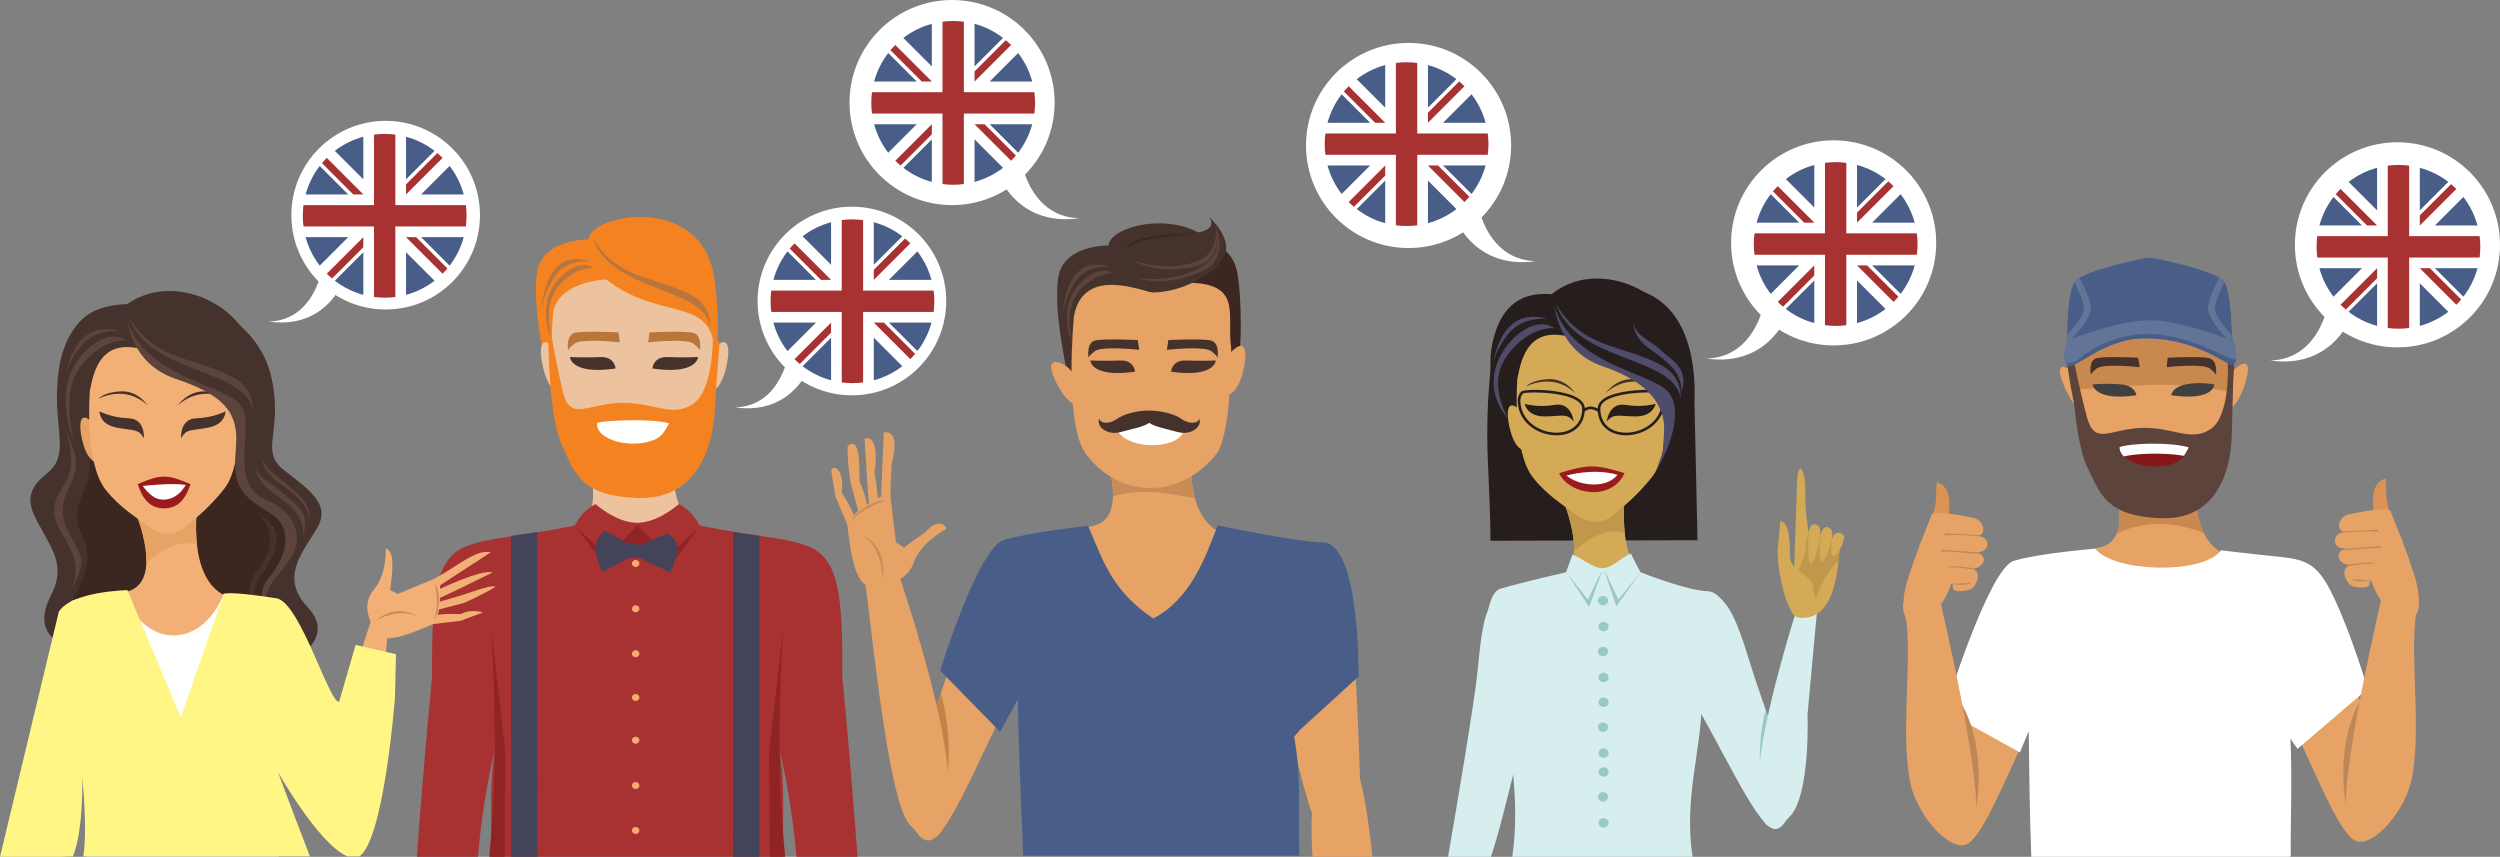 <?xml version="1.0" encoding="utf-8"?>
<!-- Generator: Adobe Illustrator 13.0.0, SVG Export Plug-In . SVG Version: 6.00 Build 14948)  -->
<!DOCTYPE svg PUBLIC "-//W3C//DTD SVG 1.1//EN" "http://www.w3.org/Graphics/SVG/1.1/DTD/svg11.dtd">
<svg version="1.1" id="Layer_1" xmlns="http://www.w3.org/2000/svg" xmlns:xlink="http://www.w3.org/1999/xlink" x="0px" y="0px"
	 width="638.104px" height="218.686px" viewBox="0 0 638.104 218.686" enable-background="new 0 0 638.104 218.686"
	 xml:space="preserve">
<rect x="0" y="0" width="638.104" height="218.686" fill="#808080" stroke="none"/>
<g>
	<path fill-rule="evenodd" clip-rule="evenodd" fill="#261E1C" d="M381.478,86.909c0,0-2.529,12.811-1.687,31.242
		c0.844,18.434,0.603,19.87,0.603,19.87l52.882-0.131l-0.843-38.04C432.433,99.85,399.306,76.712,381.478,86.909"/>
	<path fill-rule="evenodd" clip-rule="evenodd" fill="#FFFFFF" d="M243.008,0c-14.456,0-26.175,11.719-26.175,26.175
		c0,14.455,11.719,26.175,26.175,26.175s26.175-11.72,26.175-26.175C269.183,11.719,257.464,0,243.008,0"/>
	<path fill-rule="evenodd" clip-rule="evenodd" fill="#FFFFFF" d="M260.329,39.563c0,0,1.812,15.811,15.152,16.14
		c-15.152,2.141-20.093-10.046-20.093-10.046L260.329,39.563z"/>
	<path fill-rule="evenodd" clip-rule="evenodd" fill="#E7A266" d="M494.959,205.107c1.781-7.526,11.896-54.948,16.084-57.444
		c4.12-2.456,9.79-0.875,20.669-4.351c0.924,3.457-0.033,8.941,0.89,12.399c2.382,8.914,1.474,3.796-7.214,16.628
		c-8.988,13.276-18.389,42.545-23.963,43.291C497.214,216.194,494.959,205.107,494.959,205.107"/>
	<path fill-rule="evenodd" clip-rule="evenodd" fill="#E7A266" d="M532.493,105.612c0,0-1.354,0.106-3.481-2.974
		c-1.78-2.578-4.683-9.171-2.426-9.014c0.44,0.03,1.077,0.318,1.956,0.942C533.93,98.39,532.493,105.612,532.493,105.612"/>
	<path fill-rule="evenodd" clip-rule="evenodd" fill="#E7A266" d="M568.25,104.784c0,0,1.366,0.105,3.143-2.975
		c1.486-2.577,3.637-9.171,1.398-9.014c-0.438,0.031-1.041,0.318-1.849,0.942C565.99,97.562,568.25,104.784,568.25,104.784"/>
	<path fill-rule="evenodd" clip-rule="evenodd" fill="#E7A266" d="M538.144,119.552c0,0,8.071,18.797-2.883,20.295
		c-0.967,0.133-5.153,2.145-6.118,2.286c-3.787,0.562,0.499,0.224-0.479,1.216c-4.186,4.256-3.651,11.076,2.235,17.296
		c1.755,1.854,0.155,4.069,0.155,4.069l13.587,14.437l32.455-15.887c0,0-0.325-19.074-8.45-21.611
		c-8.126-2.538-10.075-14.834-6.962-29.94C564.798,96.607,538.144,119.552,538.144,119.552"/>
	<path fill-rule="evenodd" clip-rule="evenodd" fill="#C9884E" d="M540.047,125.294c0.903,3.521,1.523,7.922,0.188,10.978
		c5.816-3.043,14.073-3.658,22.3-0.164c-1.646-3.303-2.37-7.792-2.239-13.022L540.047,125.294z"/>
	<path fill-rule="evenodd" clip-rule="evenodd" fill="#E7A266" d="M608.192,204.192c-1.782-7.526-11.897-54.948-16.085-57.444
		c-4.12-2.456-9.79-0.875-20.669-4.351c-0.924,3.458,0.034,8.941-0.89,12.399c-2.382,8.914-1.473,3.796,7.215,16.629
		c8.987,13.276,18.389,42.545,23.963,43.291C605.937,215.279,608.192,204.192,608.192,204.192"/>
	<path fill-rule="evenodd" clip-rule="evenodd" fill="#BC885A" d="M609.441,205.414c-0.124-3.774-0.313-17.276-0.895-30.473
		c-0.857-0.328-1.777-0.606-2.778-0.813c0,0-4.499,4.529-6.442,12.676c-1.942,8.145-1.393,16.358,0.49,24.349
		c0.764,1.533,1.557,2.526,2.396,2.798C606.229,215.253,609.441,205.414,609.441,205.414"/>
	<path fill-rule="evenodd" clip-rule="evenodd" fill="#FFFFFF" d="M517.817,186.622c0.095,7.216,0.227,22.069,0.657,32.063h65.832
		c0.13-0.044,0.26-0.089,0.39-0.136c-0.108-9.772,0.423-18.054-0.079-30.008l1.795,2.597l17.918-15.309
		c0,0-3.985-13.518-8.625-23.312c-4.754-10.034-7.66-9.749-17.692-10.792c-5.735-0.596-11.083-1.27-11.083-1.27
		c-4.594,6.3-27.544,5.645-32.096-0.417c0,0-14.349,1.151-20.816,3.104c-6.467,1.953-17.633,38.271-17.633,38.271l19.177,10.643
		L517.817,186.622z"/>
	<path fill-rule="evenodd" clip-rule="evenodd" fill="#E7A266" d="M617.454,153.103c0.118,2.481-0.915,1.115-1.209,8.541
		c-0.437,11.076,1.479,25.823-0.598,36.83c-1.018,5.399-4.421,10.238-6.764,12.645c-4.243,4.354-8.653,5.551-9.892,0.006
		c-2.532-11.341,9.078-58.652,8.883-58.667L617.454,153.103z"/>
	<path fill-rule="evenodd" clip-rule="evenodd" fill="#5C433C" d="M532.314,107.21c-0.755-0.116-1.756-0.19-2.382-1.568
		c-0.09-0.2-1.347-6.666-1.369-6.801c-2.074-11.938-0.95-11.006,0.351-21.32c0.916-7.266,34.552-19.71,39.674,1.735
		c2.748,11.499,2.058,27.105-3.383,27.955C561.423,112.302,536.204,112.042,532.314,107.21"/>
	<path fill-rule="evenodd" clip-rule="evenodd" fill="#E7A266" d="M529.724,87.182c0,0-1.356,19.415,4.667,26.779
		c3.997,4.888,8.875,7.709,12.01,10.042c3.059,2.275,6.906,2.592,9.837,0.075c2.917-2.502,6.485-5.404,10.242-10.377
		c3.147-4.165,2.632-12.455,2.427-18.769c-1.453-8.158,2.615-16.136-11.779-16.085C547.647,78.881,531.843,73.457,529.724,87.182"/>
	<path fill-rule="evenodd" clip-rule="evenodd" fill="#C9884E" d="M529.664,88.318c-0.084,2.006-0.183,6.415,0.274,11.177
		c2.074-0.209,10.064-0.968,19.652-1.247c8.808-0.256,16.535,1.239,19.466,1.726c-0.027-1.74-0.1-3.453-0.15-5.041
		c-0.461-2.585-0.367-5.151-0.482-7.45c-2.097-2.304-5.057-5.331-6.195-5.397c-1.845-0.109-26.252-0.814-27.228-0.271
		c-0.977,0.542-4.23,4.989-4.99,5.911C529.912,87.847,529.793,88.048,529.664,88.318"/>
	<path fill-rule="evenodd" clip-rule="evenodd" fill="#5C433C" d="M528.747,93.456c0,0,0.692,19.164,3.995,25.746
		c3.303,6.581,4.554,12.582,18.894,13.065c14.341,0.483,17.813-12.293,18.017-21.294c0.204-9.001,0.486-18.729,0.486-18.729
		l-1.539,0.032c0,0,0.847,13.547-4.222,17.15c-5.069,3.604-9.891-0.581-18.009-0.193s-11.763,4.549-13.737-2.903
		c-1.975-7.453-3.355-14.519-3.355-14.519L528.747,93.456z"/>
	<path fill-rule="evenodd" clip-rule="evenodd" fill="#861719" d="M541.004,114.123c2.916-1.046,12.925-1.33,17.673,0.063
		c-1.118,2.019-1.61,3.215-3.514,4.001C549.604,120.479,540.851,118.09,541.004,114.123"/>
	<path fill-rule="evenodd" clip-rule="evenodd" fill="#FFFFFF" d="M541.004,114.123c2.916-1.046,12.925-1.33,17.674,0.063
		c-0.474,0.854-0.835,1.562-1.238,2.153c-4.79-0.859-12.271-0.629-15.347,0.165C541.378,115.811,540.97,115.007,541.004,114.123"/>
	<path fill-rule="evenodd" clip-rule="evenodd" fill="#404041" d="M554.213,100.891c0,0,0.059-2.021,3.657-2.77
		c3.598-0.75,7.336,0,7.336,0S565.117,102.462,554.213,100.891"/>
	<path fill-rule="evenodd" clip-rule="evenodd" fill="#45322C" d="M553.28,91.302l-0.266,2.418c0,0,9.281-1.041,11.042,0.349
		c1.762,1.388,1.555,1.683,1.555,1.683s0.57-3.915-1.904-4.378S553.28,91.302,553.28,91.302"/>
	<path fill-rule="evenodd" clip-rule="evenodd" fill="#404041" d="M545.289,100.891c0,0-0.135-2.392-3.83-2.77
		c-3.694-0.379-7.336,0-7.336,0S534.482,102.462,545.289,100.891"/>
	<path fill-rule="evenodd" clip-rule="evenodd" fill="#45322C" d="M545.734,91.302l0.416,2.418c0,0-9.346-1.041-11.02,0.349
		c-1.677,1.388-1.45,1.683-1.45,1.683s-0.814-3.915,1.631-4.378C537.758,90.911,545.734,91.302,545.734,91.302"/>
	<path fill-rule="evenodd" clip-rule="evenodd" fill="#627598" d="M528.261,85.005c0,0-2.585,5.85-0.769,8.006
		c1.816,2.155,8.662-6.528,19.77-6.652c11.107-0.123,18.513,4.866,21.586,6.467c3.074,1.601,1.956-5.481,0.559-7.513
		C568.009,83.28,548.31,72.75,528.261,85.005"/>
	<path fill-rule="evenodd" clip-rule="evenodd" fill="#485E88" d="M527.258,92.67c0.067,0.121,0.146,0.235,0.234,0.341
		c1.816,2.155,8.661-6.528,19.77-6.652c11.107-0.123,18.513,4.866,21.586,6.467c1.114,0.58,1.677,0.019,1.876-1.028
		c-2.477,0.02-7.618-4.301-17.664-6.116c-11.247-2.032-19.63,3.572-22.145,5.727C529.411,92.698,528.083,92.798,527.258,92.67"/>
	<path fill-rule="evenodd" clip-rule="evenodd" fill="#485E88" d="M548.1,65.817c-0.77,0.054-16.276,3.178-18.442,5.979
		c-2.165,2.8-2.025,14.971-2.025,14.971c19.914-6.666,22.063-6.666,41.977,0c0,0,0.14-12.171-2.026-14.971
		c-2.165-2.801-17.673-5.925-18.441-5.979l-0.521,0.052L548.1,65.817z"/>
	<path fill-rule="evenodd" clip-rule="evenodd" fill="#627598" d="M530.799,70.876c-0.514,0.307-0.906,0.615-1.142,0.919
		c-0.06,0.077-0.117,0.162-0.173,0.252c1.217,2.423,2.386,5.142,2.386,6.65c0,1.921-2.437,4.792-4.234,6.649
		c-0.01,0.879-0.004,1.421-0.004,1.421s0.456-0.153,1.235-0.405c1.942-1.996,4.792-5.323,4.792-7.665
		C533.659,76.869,532.185,73.572,530.799,70.876"/>
	<path fill-rule="evenodd" clip-rule="evenodd" fill="#627598" d="M566.426,70.876c0.514,0.307,0.906,0.615,1.142,0.919
		c0.06,0.077,0.117,0.162,0.173,0.252c-1.217,2.423-2.386,5.142-2.386,6.65c0,1.921,2.437,4.792,4.234,6.649
		c0.011,0.879,0.004,1.421,0.004,1.421s-0.456-0.153-1.235-0.405c-1.942-1.996-4.791-5.323-4.791-7.665
		C563.566,76.869,565.04,73.572,566.426,70.876"/>
	<path fill-rule="evenodd" clip-rule="evenodd" fill="#DA9354" d="M613.523,138.588c0,0-4.227-7.533-4.396-11.76
		c-0.169-4.224-0.235-4.638-0.235-4.638s-2.95,0.297-3.212,4.877c-0.262,4.582,1.211,7.313,2.271,7.984L613.523,138.588z"/>
	<path fill-rule="evenodd" clip-rule="evenodd" fill="#E7A266" d="M617.328,151.999c-0.104-1.341-0.411-3.027-1.067-5.122
		c-2.256-7.197-6.156-16.507-6.156-16.507l-4.771,16.546l-0.221,0.865c0,0,1.942,7.521,7.396,9.019
		C616.96,158.021,617.708,156.861,617.328,151.999"/>
	<path fill-rule="evenodd" clip-rule="evenodd" fill="#E7A266" d="M610.219,130.484c-0.799-1.479-11.325,0.944-11.325,0.944
		c-2.127,0.977-2.439,3.827-0.834,4.34c-0.161,0.089-0.306,0.175-0.434,0.257c-0.902,0.136-1.62,0.895-1.669,1.838
		c-0.057,1.077,0.779,2.005,1.855,2.06l0.378,0.02c0.041,0.091,0.081,0.183,0.121,0.276c-0.8,0.213-1.412,0.925-1.457,1.794
		c-0.056,1.076,1.577,2.16,2.654,2.216l0.245,0.014l-0.002,0.01c-0.753,0.243-1.318,0.931-1.361,1.765
		c-0.021,0.381,0.071,0.742,0.245,1.054l-0.018,0.03c0.005,0.321,0.304,0.562,0.796,0.74c0.248,0.136,0.53,0.22,0.832,0.236
		l0.133,0.007c1.198,0.208,2.044,0.094,3.595,0.071l0.501,0.025c0.193,0.011,0.381-0.009,0.561-0.051
		c1.917-0.064,3.466-0.203,3.466-0.203C609.49,147.431,610.865,131.684,610.219,130.484"/>
	<path fill-rule="evenodd" clip-rule="evenodd" fill="#BC885A" d="M597.808,135.661c0.078,0.042,0.162,0.079,0.252,0.108
		c-0.159,0.088-0.301,0.172-0.428,0.253c2.823-0.287,6.836-0.58,9.314-0.269c-0.353-0.095-0.088-0.349,0.076-0.546
		C605.932,135.268,601.284,135.516,597.808,135.661 M598.244,140.063l0.067,0.157c-0.204,0.055-0.396,0.141-0.57,0.256
		c3.584-0.31,8.634-0.703,10.095-0.619c-0.422-0.288-0.068-0.36,0.171-0.448L598.244,140.063z M599.108,144.13
		c0.15,0.046,0.308,0.074,0.471,0.083l0.246,0.014l-0.002,0.009c-0.16,0.053-0.313,0.125-0.453,0.214
		c2.613-0.31,5.49-0.81,6.761-0.502c-0.231-0.178-0.506-0.309-0.802-0.378C604.037,143.589,601.504,143.812,599.108,144.13"/>
	<path fill-rule="evenodd" clip-rule="evenodd" fill="#E7A266" d="M598.409,146.299c0,0,0.24,2.973,2.581,3.446
		c2.342,0.476,3.68,0.169,3.796-0.553c0.116-0.724-0.005-1.437-0.005-1.437L598.409,146.299z"/>
	<path fill-rule="evenodd" clip-rule="evenodd" fill="#BC885A" d="M600.26,147.853l4.733,0.269
		C604.993,148.121,601.531,148.89,600.26,147.853"/>
	<path fill-rule="evenodd" clip-rule="evenodd" fill="#BC885A" d="M493.709,206.328c0.125-3.773,0.313-17.275,0.895-30.472
		c0.858-0.329,1.778-0.607,2.779-0.814c0,0,4.499,4.529,6.441,12.677c1.942,8.145,1.394,16.357-0.49,24.349
		c-0.764,1.533-1.557,2.526-2.396,2.798C496.922,216.167,493.709,206.328,493.709,206.328"/>
	<path fill-rule="evenodd" clip-rule="evenodd" fill="#E7A266" d="M485.696,154.018c-0.118,2.48,0.915,1.114,1.209,8.541
		c0.437,11.076-1.479,25.823,0.598,36.83c1.019,5.398,4.422,10.238,6.764,12.644c4.243,4.354,8.653,5.552,9.892,0.007
		c2.533-11.342-9.077-58.652-8.883-58.667L485.696,154.018z"/>
	<path fill-rule="evenodd" clip-rule="evenodd" fill="#DA9354" d="M489.701,139.503c0,0,4.227-7.535,4.396-11.761
		c0.168-4.224,0.234-4.637,0.234-4.637s2.95,0.296,3.212,4.877c0.263,4.581-1.211,7.313-2.271,7.984L489.701,139.503z"/>
	<path fill-rule="evenodd" clip-rule="evenodd" fill="#E7A266" d="M485.896,152.914c0.104-1.341,0.411-3.027,1.067-5.122
		c2.256-7.197,6.156-16.507,6.156-16.507l4.771,16.546l0.221,0.865c0,0-1.942,7.521-7.396,9.018
		C486.265,158.937,485.517,157.776,485.896,152.914"/>
	<path fill-rule="evenodd" clip-rule="evenodd" fill="#E7A266" d="M493.006,131.399c0.798-1.48,11.325,0.944,11.325,0.944
		c2.127,0.977,2.439,3.827,0.834,4.34c0.161,0.089,0.306,0.175,0.434,0.257c0.902,0.136,1.62,0.895,1.669,1.838
		c0.057,1.076-0.779,2.004-1.855,2.06l-0.378,0.02c-0.041,0.089-0.081,0.182-0.121,0.276c0.8,0.213,1.412,0.925,1.457,1.793
		c0.056,1.077-1.577,2.161-2.654,2.216l-0.245,0.013l0.002,0.012c0.753,0.243,1.318,0.93,1.361,1.765
		c0.02,0.38-0.071,0.742-0.245,1.054l0.018,0.03c-0.005,0.321-0.304,0.562-0.796,0.74c-0.248,0.136-0.531,0.219-0.832,0.236
		l-0.133,0.007c-1.198,0.208-2.044,0.094-3.595,0.07l-0.501,0.026c-0.193,0.01-0.381-0.009-0.561-0.051
		c-1.917-0.065-3.467-0.203-3.467-0.203C493.734,148.345,492.359,132.599,493.006,131.399"/>
	<path fill-rule="evenodd" clip-rule="evenodd" fill="#BC885A" d="M505.417,136.576c-0.078,0.042-0.162,0.079-0.252,0.108
		c0.159,0.088,0.301,0.172,0.427,0.253c-2.822-0.287-6.835-0.58-9.313-0.27c0.353-0.094,0.088-0.348-0.076-0.545
		C497.293,136.183,501.94,136.431,505.417,136.576 M504.98,140.978l-0.067,0.156c0.204,0.056,0.396,0.142,0.57,0.257
		c-3.584-0.31-8.634-0.703-10.096-0.619c0.423-0.289,0.069-0.36-0.17-0.449L504.98,140.978z M504.116,145.045
		c-0.15,0.046-0.308,0.074-0.472,0.083l-0.245,0.014l0.002,0.009c0.16,0.052,0.313,0.124,0.453,0.214
		c-2.613-0.31-5.49-0.811-6.761-0.503c0.231-0.177,0.506-0.308,0.802-0.377C499.188,144.503,501.72,144.727,504.116,145.045"/>
	<path fill-rule="evenodd" clip-rule="evenodd" fill="#E7A266" d="M504.815,147.213c0,0-0.24,2.973-2.582,3.447
		c-2.341,0.475-3.679,0.169-3.795-0.553c-0.116-0.724,0.005-1.437,0.005-1.437L504.815,147.213z"/>
	<path fill-rule="evenodd" clip-rule="evenodd" fill="#BC885A" d="M502.965,148.767l-4.733,0.27
		C498.231,149.036,501.693,149.805,502.965,148.767"/>
	<path fill-rule="evenodd" clip-rule="evenodd" fill="#FFFFFF" d="M468.025,35.814c14.456,0,26.175,11.719,26.175,26.175
		s-11.719,26.175-26.175,26.175c-14.455,0-26.175-11.719-26.175-26.175S453.57,35.814,468.025,35.814"/>
	<path fill-rule="evenodd" clip-rule="evenodd" fill="#FFFFFF" d="M450.705,75.378c0,0-1.813,15.811-15.151,16.14
		c15.151,2.141,20.093-10.046,20.093-10.046L450.705,75.378z"/>
	<path fill-rule="evenodd" clip-rule="evenodd" fill="#E7A266" d="M335.015,218.686c-0.263-3.904-0.361-7.803-0.142-11.152
		c-3.722-10.338-7.147-30.82-12.056-42.178c-6.338-14.659-8.239-9.651-4.118-18.222c5.116-10.641,18.728-8.129,23.372-4.017
		c3.233,2.861,4.539,40.187,5.072,55.664c1.184,4.296,2.775,14.979,3.123,19.904H335.015z"/>
	<path fill-rule="evenodd" clip-rule="evenodd" fill="#45322C" d="M276.136,101.382c-0.886-0.138-3.39-3.662-3.548-4.77
		c-0.457-3.203-3.818-17.584-2.455-25.899c1.363-8.316,12.814-8.043,12.814-8.043c0.221-6.32,28.464-11.917,31.469,9.903
		c1.654,12.013,1.25,27.934-4.384,28.809C305.971,106.629,279.99,106.362,276.136,101.382"/>
	<path fill-rule="evenodd" clip-rule="evenodd" fill="#3B2620" d="M306.432,59.675c-5.896,2.536-14.846,5.81-19.123,4.294
		C286.799,60.779,298.176,59.352,306.432,59.675"/>
	<path fill-rule="evenodd" clip-rule="evenodd" fill="#3B2620" d="M312.371,63.593c3.292,2.86,3.537,5.758,3.955,10.071
		c0.455,4.708,1.098,21.177-2.217,25.014l-18.21-23.058l4.771-5.453L312.371,63.593z"/>
	<path fill-rule="evenodd" clip-rule="evenodd" fill="#E7A266" d="M275.461,103.438c0,0-1.337,0.498-3.582-2.159
		c-1.877-2.227-5.043-8.385-2.801-8.861c0.437-0.093,1.081,0.031,1.979,0.441C276.563,95.378,275.461,103.438,275.461,103.438"/>
	<path fill-rule="evenodd" clip-rule="evenodd" fill="#E7A266" d="M281.142,113.488c0,0,8.318,19.371-2.97,20.916
		c-0.997,0.137-5.311,2.209-6.305,2.355c-3.904,0.579,0.514,0.229-0.493,1.252c-4.314,4.387-3.764,11.417,2.303,17.826
		c1.808,1.911,0.16,4.193,0.16,4.193l14.002,14.877l33.448-16.371c0,0-0.336-19.657-8.709-22.272
		c-8.374-2.615-10.383-15.288-7.175-30.855C308.612,89.843,281.142,113.488,281.142,113.488"/>
	<path fill-rule="evenodd" clip-rule="evenodd" fill="#C98C56" d="M282.74,118.073c0.726,2.498,1.412,5.659,1.351,8.54
		c2.795-0.798,7.611-1.634,13.854-0.635c3.098,0.496,5.379,0.878,7.056,1.171c-0.938-3.403-1.233-7.553-0.93-12.188
		c-6.715-0.084-14.56-0.148-15.099,0.006C288.382,115.136,285.129,116.817,282.74,118.073"/>
	<path fill-rule="evenodd" clip-rule="evenodd" fill="#E7A266" d="M274.109,80.742c0,0-2.717,27.833,3.254,35.421
		c4.511,5.732,10.457,8.432,16.369,8.397c6.158-0.034,12.283-3.037,16.71-8.664c3.376-4.292,3.808-20.661,3.799-27.167
		c-1.237-8.407,3.212-16.63-11.624-16.576c-2.452,0.008-4.317,2.014-8.037,2.457C292.373,74.874,276.609,67.272,274.109,80.742"/>
	<path fill-rule="evenodd" clip-rule="evenodd" fill="#5C433C" d="M273.705,88.073c0,0-1.608-6.674,0.116-10.979
		c1.723-4.306,6.803-7.678,10.469-7.319c-4-2.727-10.389,2.654-11.604,7.893C271.471,82.906,273.705,88.073,273.705,88.073"/>
	<path fill-rule="evenodd" clip-rule="evenodd" fill="#5C433C" d="M283.347,68.101c0,0-5.974-0.761-9.005,4.02
		c-3.031,4.781-3.128,8.584-3.128,8.584S271.507,64.189,283.347,68.101"/>
	<path fill-rule="evenodd" clip-rule="evenodd" fill="#E7A266" d="M230.608,203.647c0,0,10.93-29.939,14.286-40.963
		c7.543-24.776,8.042-22.161,29.395-22.517c0.952,3.563,1.903,7.126,2.856,10.689c2.455,9.187-5.178,5.167-14.132,18.394
		c-9.263,13.68-19.996,44.473-25.741,45.242C232.934,215.073,230.608,203.647,230.608,203.647"/>
	<path fill-rule="evenodd" clip-rule="evenodd" fill="#485E88" d="M259.784,178.498c0.116,8.888,0.741,25.067,1.383,39.908h70.472
		c-0.368-13.649,0.645-19.076-1.311-30.366l1.486-1.755l14.942-13.618c0,0,0.475-34.804-9.479-34.221
		c-6.414-0.126-26.468-4.349-26.468-4.349c-3.146,8.172-6.909,18.875-16.478,23.759c-10.318-6.994-12.544-14.087-16.599-23.653
		c0,0-14.787,1.587-21.453,3.601c-6.665,2.011-16.301,33.357-16.301,33.357l15.299,15.637L259.784,178.498z"/>
	<path fill-rule="evenodd" clip-rule="evenodd" fill="#C38348" d="M237.4,184.742c1.863,5.385,3.898,12.948,3.105,18.644
		c3.085-8.483,1.216-21.334-0.383-26.398C239.234,179.544,238.309,182.177,237.4,184.742"/>
	<path fill-rule="evenodd" clip-rule="evenodd" fill="#E7A266" d="M220.678,147.506c1.672,11.438,5.921,56.834,11.475,62.96
		c6.226,6.867,10.854,4.034,9.782-13.169c-1.072-17.201-12.439-50.383-12.439-50.383L220.678,147.506z"/>
	<path fill-rule="evenodd" clip-rule="evenodd" fill="#45322C" d="M308.713,55.445c0,0,6.375,5.75,3.543,10.36
		c-2.83,4.611-10.84,8.654-17.425,8.813c-4.308,0.104-10.366-5.391-9.053-9.507c0.694-2.176,5.819-3.925,9.166-4.349
		C304.624,59.535,311.03,59.67,308.713,55.445"/>
	<path fill-rule="evenodd" clip-rule="evenodd" fill="#E7A266" d="M313.529,100.64c0,0,1.423,0.109,2.846-3.063
		c1.19-2.657,2.534-9.452,0.248-9.29c-0.445,0.031-1.03,0.327-1.78,0.97C310.246,93.197,313.529,100.64,313.529,100.64"/>
	<path fill-rule="evenodd" clip-rule="evenodd" fill="#FFFFFF" d="M285.093,108.619c-1.076-0.627,13.14-1.482,17.989-0.049
		c-1.218,2.081-1.762,3.315-3.749,4.124C293.529,115.058,284.808,112.707,285.093,108.619"/>
	<path fill-rule="evenodd" clip-rule="evenodd" fill="#5C433C" d="M310.545,58.367c0,0,3.005,7.529-3.25,10.624
		c-6.255,3.094-13.118,3.517-17.706,1.746c5.715,1.375,16.146-0.145,19.878-5.126C310.811,63.818,311.007,61.527,310.545,58.367"/>
	<path fill-rule="evenodd" clip-rule="evenodd" fill="#5C433C" d="M310.456,57.808c0,0,1.834,8.12-4.689,9.984
		c-6.523,1.864-13.253,0.936-17.456-1.737c5.355,2.5,15.709,3.032,20.054-1.215C309.929,63.31,310.45,61.058,310.456,57.808"/>
	<path fill-rule="evenodd" clip-rule="evenodd" fill="#45322C" d="M298.908,94.87c0,0,0.154-3.009,3.857-2.855
		c3.703,0.155,7.561,0,7.561,0S310.095,96.49,298.908,94.87"/>
	<path fill-rule="evenodd" clip-rule="evenodd" fill="#45322C" d="M298.197,86.799l-0.351,2.492c0,0,9.599-1.073,11.369,0.359
		c1.771,1.431,1.547,1.734,1.547,1.734s0.715-4.034-1.821-4.512C306.405,86.396,298.197,86.799,298.197,86.799"/>
	<path fill-rule="evenodd" clip-rule="evenodd" fill="#45322C" d="M289.711,94.87c0,0-0.155-3.009-3.858-2.855
		c-3.704,0.155-7.56,0-7.56,0S278.524,96.49,289.711,94.87"/>
	<path fill-rule="evenodd" clip-rule="evenodd" fill="#45322C" d="M290.421,86.799l0.35,2.492c0,0-9.597-1.073-11.368,0.359
		c-1.771,1.431-1.548,1.734-1.548,1.734s-0.713-4.034,1.822-4.512C282.213,86.396,290.421,86.799,290.421,86.799"/>
	<path fill-rule="evenodd" clip-rule="evenodd" fill="#E7A266" d="M224.042,129.646c0.126-0.383,0.046-4.532-0.846-9.001
		c0.869-4.939,0.104-9.808-2.541-8.636c0.34,4.645,0.61,9.713,0.61,9.713l0.675,8.924
		C221.94,130.646,224.106,129.524,224.042,129.646"/>
	<path fill-rule="evenodd" clip-rule="evenodd" fill="#E7A266" d="M221.157,130.669c0.68-0.497-0.062-3.709-1.787-7.967
		c-0.012-4.343,0.208-11.271-3.005-8.947c-0.196,4.118,0.797,9.6,0.797,9.6l2.3,8.518
		C219.789,133.088,220.901,130.77,221.157,130.669"/>
	<path fill-rule="evenodd" clip-rule="evenodd" fill="#E7A266" d="M225.443,149.015c0,0,5.858-0.011,7.729-5.345
		s8.403-8.687,8.403-8.687s-0.537-2.216-3.368-0.928c-0.734,0.334-1.921,1.792-2.749,2.319c-2.368,1.507-4.714,3.405-4.714,3.405
		l-2.049-1.381l-1.321-10.702c-0.223-2.702,0.084-6.059,0.207-9.188c1.414-5.853,0.819-8.425-2.006-8.176l-0.691,16.393
		c0,0-3.137,1.717-5.365,3.321c-2.227,1.606-3.246,3.844-3.246,3.844c0.27,1.425,0.855,11.827,4.038,14.875
		C221.485,149.891,223.776,151.238,225.443,149.015"/>
	<path fill-rule="evenodd" clip-rule="evenodd" fill="#E7A266" d="M216.682,134.875l-3.445-8.151l-1.093-6.733
		c0.478-1.521,3.475-0.341,2.698,5.727c3.939,6.132,3.417,7.775,3.666,7.656L216.682,134.875z"/>
	<path fill-rule="evenodd" clip-rule="evenodd" fill="#C98C56" d="M225.268,147.965c0,0,0.225-8.153-5.394-11.539
		C224.329,138.673,226.067,142.576,225.268,147.965"/>
	<path fill-rule="evenodd" clip-rule="evenodd" fill="#C98C56" d="M225.964,127.826c0,0-5.679,1.601-8.747,5.272
		C218.105,130.396,224.514,127.066,225.964,127.826"/>
	<path fill-rule="evenodd" clip-rule="evenodd" fill="#45322C" d="M285.283,106.807c-2.583,1.854-4.769,0.993-4.636,0
		c-1.06,1.788,1.788,4.504,5.497,3.444c2.261-0.646,5.701-1.266,7.191-2.313c1.489,1.048,4.929,1.667,7.19,2.313
		c3.709,1.06,6.557-1.656,5.497-3.444c0.133,0.993-2.053,1.854-4.636,0c-1.381-0.99-4.841-2.038-8.258-2.019
		C289.848,104.808,286.608,105.855,285.283,106.807"/>
	<path fill-rule="evenodd" clip-rule="evenodd" fill="#261E1C" d="M415.301,73.662c0,0,16.158-0.176,17.216,24.513
		c1.059,24.688-27.992,38.414-16.472,20.521c1.493-2.318-3.148-3.815-7.062-4.019L415.301,73.662z"/>
	<path fill-rule="evenodd" clip-rule="evenodd" fill="#D7EEEE" d="M369.605,218.686c1.977-11.465,6.809-39.835,7.528-47.344
		c2.04-21.305,2.874-19.268,20.11-23.063c1.355,2.729,2.712,5.46,4.068,8.188c3.496,7.037-3.113,4.83-8.192,17.011
		c-4.003,9.6-8.614,33.612-12.585,45.208H369.605z"/>
	<path fill-rule="evenodd" clip-rule="evenodd" fill="#261E1C" d="M389.536,111.62c-5.18-0.805-11.191-13.688-8.418-24.857
		c1.725-6.942,5.585-12.47,14.915-11.673c11.244-9.148,29.816-1.494,33.086,11.673c2.774,11.17-3.237,24.053-8.417,24.857
		C416.968,116.443,393.08,116.198,389.536,111.62"/>
	<path fill-rule="evenodd" clip-rule="evenodd" fill="#D5AA56" d="M388.844,114.84c0,0-1.308,0.102-2.616-2.816
		s-2.818-11.273,1.409-7.65C391.865,107.997,388.844,114.84,388.844,114.84"/>
	<path fill-rule="evenodd" clip-rule="evenodd" fill="#D7EEEE" d="M458.336,202.628c0,0-9.032-24.741-11.806-33.851
		c-2.973-9.761-5.096-14.723-8.292-16.628c-3.508-2.092-8.337-0.746-17.603-3.706c-0.786,2.946,0.029,7.617-0.758,10.561
		c-2.028,7.592,3.068,5.999,10.468,16.929c7.654,11.307,17.735,35.022,22.483,35.658
		C456.415,212.07,458.336,202.628,458.336,202.628"/>
	<path fill-rule="evenodd" clip-rule="evenodd" fill="#98C9C3" d="M452.918,187.555c-0.744-2.099-1.504-4.258-2.239-6.365
		c-1.273,4.522-2.577,14.522-0.141,21.223C449.91,197.897,451.433,191.958,452.918,187.555"/>
	<path fill-rule="evenodd" clip-rule="evenodd" fill="#D5AA56" d="M398.811,127.226c0,0,8.342,19.427-2.979,20.976
		c-1,0.136-1.998,0.273-2.995,0.421c-0.101,0.015-13.701,15.264-8.727,20.518c1.813,1.916,0.16,4.207,0.16,4.207l14.042,14.918
		l33.542-16.418c0,0-0.336-19.714-8.733-22.335c-8.397-2.622-10.413-15.331-7.194-30.941
		C419.145,102.957,398.811,127.226,398.811,127.226"/>
	<path fill-rule="evenodd" clip-rule="evenodd" fill="#BF984B" d="M399.154,128.084c0.821,2.134,2.812,7.853,2.6,12.665
		c2.254-2.144,7.509-6.313,12.95-4.787c-0.545-4.959-0.11-10.927,1.222-17.393c0.639-3.096,0.348-4.62-0.524-5.079
		C411.048,115.859,402.537,121.179,399.154,128.084"/>
	<path fill-rule="evenodd" clip-rule="evenodd" fill="#D5AA56" d="M387.295,96.67c0,0-1.481,18.271,4.01,25.249
		c3.644,4.631,8.182,7.306,11.083,9.516c2.832,2.156,6.468,2.456,9.319,0.072c2.837-2.37,6.304-5.121,10.011-9.833
		c3.105-3.946,3.771-11.688,3.764-17.671c-1.176-3.067-4.203-5.718-11.581-9.257c-6.645-2.596-10.73-5.767-13.242-8.754
		C390.316,83.28,388.323,91.128,387.295,96.67"/>
	<path fill-rule="evenodd" clip-rule="evenodd" fill="#D7EEEE" d="M384.618,181.144c0.573,10.492,3.466,23.354,1.373,37.542h46.011
		c-2.275-14.928,2.293-27.435,2.346-39.349l11.165-13.072c0,0-4.277-15.257-9.578-15.359c-5.3-0.105-17.223-4.839-17.223-4.839
		c-0.751-1.54-1.731-3.254-2.482-4.794c-2.317,0.926-4.563,3.648-7.157,3.742c-2.328,0.085-4.969-2.345-7.704-3.477l-1.667,4.531
		c0,0-11.261,2.549-16.769,4.212s-4.025,26.04-4.025,26.04l5.272,4.825L384.618,181.144z"/>
	<path fill-rule="evenodd" clip-rule="evenodd" fill="#991B1E" d="M397.943,120.767c7.41-2.28,9.298-2.28,16.708,0
		C411.307,128.108,400.461,126.294,397.943,120.767"/>
	<path fill-rule="evenodd" clip-rule="evenodd" fill="#FFFFFF" d="M399.822,121.377c0,0,7.006-2.025,13.03-0.168
		C409.756,125,402.76,123.872,399.822,121.377"/>
	<path fill-rule="evenodd" clip-rule="evenodd" fill="#261E1C" d="M401.687,107.605c0,0-0.536-5.012-4.861-4.263
		c-4.326,0.748-7.644-0.25-7.644-0.25c0-0.001,0.527,3.204,5.015,3.198C398.684,106.284,399.883,105.328,401.687,107.605"/>
	<path fill-rule="evenodd" clip-rule="evenodd" fill="#45322C" d="M409.801,100.35c0,0,2.576-3.763,7.021-3.58
		s5.599,1.882,5.599,1.882S415.957,94.889,409.801,100.35"/>
	<path fill-rule="evenodd" clip-rule="evenodd" fill="#45322C" d="M402.033,100.35c0,0-2.293-3.763-6.752-3.58
		s-5.741,1.882-5.741,1.882S396.289,94.889,402.033,100.35"/>
	<path fill-rule="evenodd" clip-rule="evenodd" fill="#D7EEEE" d="M463.82,155.53l-2.459,26.801c0,0,0.759,20.258-4.386,25.933
		c-5.146,5.675-8.97,3.334-8.084-10.881c0.887-14.217,9.568-41.4,9.568-41.4L463.82,155.53z"/>
	<path fill-rule="evenodd" clip-rule="evenodd" fill="#4F4B6A" d="M416.692,82.062c0.498,1.121-0.125,3.863,4.859,7.351
		c4.983,3.489,7.85,6.231,7.601,10.841c2.118-6.479-2.617-8.348-5.358-10.964C421.053,86.671,417.813,86.173,416.692,82.062"/>
	<path fill-rule="evenodd" clip-rule="evenodd" fill="#4F4B6A" d="M397.141,77.452c4.918,15.322,30.529,13.104,31.925,24.616
		c-0.1-6.895-3.896-8.792-10.89-11.389C411.183,88.081,402.536,87.143,397.141,77.452"/>
	<path fill-rule="evenodd" clip-rule="evenodd" fill="#4F4B6A" d="M384.956,106.861c0,0-4.144-6.893-1.945-12.887
		c2.198-5.993,8.892-10.689,13.786-10.189c-5.395-3.797-13.786,3.696-15.284,10.989
		C380.014,102.067,384.956,106.861,384.956,106.861"/>
	<path fill-rule="evenodd" clip-rule="evenodd" fill="#4F4B6A" d="M394.999,81.388c0,0-6.294-0.7-9.891,3.696
		c-3.596,4.395-3.995,7.892-3.995,7.892S382.711,77.791,394.999,81.388"/>
	<path fill-rule="evenodd" clip-rule="evenodd" fill="#D5AA56" d="M457.683,152.666l0.998-29.228
		c0.238-6.98,2.271-3.331,2.119,2.426c-0.122,4.611,0.792,9.77,0.794,9.772c0,0,4.594,1.139,6.456,1.829
		c4.753,1.758-1.603,1.594-1.167,6.902c0.252,3.073,0.056,11.056-4.485,12.951C457.857,159.217,457.477,152.381,457.683,152.666"/>
	<path fill-rule="evenodd" clip-rule="evenodd" fill="#BF984B" d="M461.579,135.138c0.004,0.322,0.015,0.498,0.015,0.498
		s5.471,1.076,6.883,2.353c3.091,2.788,1.566-1.524,0.988,3.774c-1.011,9.265-2.886,14.047-7.061,15.479l-2.01-5.967
		c-0.981,7.818-1.212,3.465-2.837-0.662c0.073-2.568,1.978-5.956,2.992-8.982c0.598-1.781,0.302-3.885,0.716-4.414L461.579,135.138z
		"/>
	<path fill-rule="evenodd" clip-rule="evenodd" fill="#D5AA56" d="M469.281,143.316c-1.051,8.249-2.941,12.576-6.877,13.927
		C462.116,154.611,466.263,145.182,469.281,143.316"/>
	<path fill-rule="evenodd" clip-rule="evenodd" fill="#D5AA56" d="M461.591,136.921c-0.039,1.431-0.068,3.345-0.013,4.769
		c0.092,2.332,0.869,3.191,1.903,0.172c0.362-1.062,0.707-2.759,1.006-4.512c0.514-3.003-0.354-3.126-0.931-3.433
		C462.73,133.481,461.663,134.237,461.591,136.921"/>
	<path fill-rule="evenodd" clip-rule="evenodd" fill="#D5AA56" d="M464.59,137.572c-0.108,1.427-0.111,2.15-0.124,3.574
		c-0.021,2.334,0.713,3.225,1.894,0.245c0.413-1.046,0.72-1.542,1.104-3.282c0.658-2.979-0.202-3.137-0.764-3.464
		C465.896,134.178,464.793,134.894,464.59,137.572"/>
	<path fill-rule="evenodd" clip-rule="evenodd" fill="#D5AA56" d="M467.564,138.075c-0.116,0.979-0.123,1.478-0.145,2.454
		c-0.035,1.604,0.695,2.209,1.891,0.16c0.421-0.719,0.73-1.061,1.124-2.258c0.676-2.048-0.183-2.152-0.743-2.374
		C468.891,135.74,467.783,136.236,467.564,138.075"/>
	<path fill-rule="evenodd" clip-rule="evenodd" fill="#D5AA56" d="M463.438,154.133c0.123-1.422-0.515-2.192-0.517-3.747
		c-0.003-3.65-5.928-4.494-6.021-8.231c-0.093-3.738-0.072-8.771-2.472-9.177l-0.737,7.613c0,0,0.151,9.353,3.689,15.736
		C458.779,158.852,463.118,157.818,463.438,154.133"/>
	<path fill-rule="evenodd" clip-rule="evenodd" fill="#261E1C" d="M410.096,107.638c0,0,0.51-5.014,4.84-4.288
		c4.33,0.727,7.641-0.29,7.641-0.29c0-0.001-0.51,3.207-4.997,3.225C413.092,106.3,411.888,105.351,410.096,107.638L410.096,107.638
		z"/>
	<path fill-rule="evenodd" clip-rule="evenodd" fill="#261E1C" d="M407.818,105.095c0.256,2.899,1.949,4.697,4.186,5.512
		c1.045,0.381,2.208,0.542,3.396,0.498c1.183-0.046,2.391-0.296,3.53-0.736c3.269-1.267,5.99-4.111,5.99-8.244
		c0-0.413-0.086-0.817-0.24-1.186c-0.158-0.379-0.39-0.722-0.677-0.998c-0.265-0.254-1.661-0.439-3.515-0.439
		c-1.875,0-4.277,0.16-6.476,0.585c-2.231,0.433-4.263,1.146-5.355,2.248c-0.545,0.551-0.863,1.196-0.872,1.946
		c-0.313-0.169-0.741-0.351-1.293-0.468c-0.809-0.175-1.527,0.111-1.979,0.372c-0.034-0.711-0.349-1.322-0.87-1.851
		c-1.093-1.103-3.123-1.815-5.355-2.248c-2.198-0.425-4.6-0.585-6.476-0.585c-1.853,0-3.25,0.186-3.516,0.439
		c-0.285,0.276-0.518,0.619-0.676,0.998c-0.154,0.368-0.239,0.772-0.239,1.186c0,4.133,2.721,6.978,5.99,8.244
		c1.139,0.44,2.348,0.69,3.529,0.736c1.187,0.044,2.351-0.117,3.396-0.498c2.256-0.82,3.959-2.645,4.191-5.59
		c0.122-0.104,0.92-0.748,1.864-0.545C407.145,104.641,407.617,104.942,407.818,105.095 M400.067,109.973
		c2.173-0.791,3.773-2.632,3.773-5.658c0-0.573-0.247-1.073-0.675-1.506c-0.984-0.994-2.891-1.649-5.005-2.06
		c-2.148-0.416-4.504-0.572-6.349-0.572c-1.693,0-2.9,0.104-3.042,0.243l-0.003,0.003c-0.222,0.214-0.4,0.479-0.522,0.773
		c-0.121,0.288-0.188,0.604-0.188,0.928c0,3.813,2.523,6.441,5.557,7.616c1.07,0.414,2.203,0.648,3.312,0.689
		C398.027,110.472,399.104,110.323,400.067,109.973 M412.233,109.973c-2.173-0.791-3.772-2.632-3.772-5.658
		c0-0.573,0.247-1.073,0.674-1.506c0.984-0.994,2.891-1.649,5.005-2.06c2.148-0.416,4.505-0.572,6.349-0.572
		c1.693,0,2.9,0.104,3.043,0.243l0.002,0.003c0.221,0.214,0.4,0.479,0.523,0.773c0.12,0.288,0.188,0.604,0.188,0.928
		c0,3.813-2.524,6.441-5.558,7.616c-1.07,0.414-2.203,0.648-3.311,0.689C414.273,110.472,413.196,110.323,412.233,109.973"/>
	<path fill-rule="evenodd" clip-rule="evenodd" fill="#4F4B6A" d="M396.789,78.131c0,0,0.855,11.518,12.396,15.406
		c11.541,3.889,16.089,10.004,15.529,17.052c-0.56,7.047,0.24,2.847-2.022,9.625c3.016-4.918,7.394-15.357,3.02-20.246
		C421.295,95.033,400.922,92.939,396.789,78.131"/>
	<path fill-rule="evenodd" clip-rule="evenodd" fill="#98C9C3" d="M409.466,145.701c0.46,0.461,3.626,7.368,3.626,7.368l5.584-7.021
		l-6.102,8.75L409.466,145.701z M408.947,145.701c-0.46,0.461-3.626,7.368-3.626,7.368l-5.583-7.021l5.871,8.864L408.947,145.701z"
		/>
	<path fill-rule="evenodd" clip-rule="evenodd" fill="#98C9C3" d="M409.15,152.097c0.708,0,1.281,0.54,1.281,1.206
		s-0.573,1.205-1.281,1.205s-1.281-0.539-1.281-1.205S408.442,152.097,409.15,152.097"/>
	<path fill-rule="evenodd" clip-rule="evenodd" fill="#98C9C3" d="M409.301,158.729c0.708,0,1.281,0.54,1.281,1.206
		s-0.573,1.206-1.281,1.206c-0.707,0-1.281-0.54-1.281-1.206S408.594,158.729,409.301,158.729"/>
	<path fill-rule="evenodd" clip-rule="evenodd" fill="#98C9C3" d="M409.15,165.084c0.708,0,1.281,0.54,1.281,1.206
		s-0.573,1.206-1.281,1.206s-1.281-0.54-1.281-1.206S408.442,165.084,409.15,165.084"/>
	<path fill-rule="evenodd" clip-rule="evenodd" fill="#98C9C3" d="M409.301,171.716c0.708,0,1.281,0.54,1.281,1.206
		s-0.573,1.206-1.281,1.206c-0.707,0-1.281-0.54-1.281-1.206S408.594,171.716,409.301,171.716"/>
	<path fill-rule="evenodd" clip-rule="evenodd" fill="#98C9C3" d="M409.301,178.024c0.708,0,1.281,0.539,1.281,1.206
		c0,0.666-0.573,1.205-1.281,1.205c-0.707,0-1.281-0.539-1.281-1.205C408.02,178.563,408.594,178.024,409.301,178.024"/>
	<path fill-rule="evenodd" clip-rule="evenodd" fill="#98C9C3" d="M409.15,184.379c0.708,0,1.281,0.54,1.281,1.206
		s-0.573,1.206-1.281,1.206s-1.281-0.54-1.281-1.206S408.442,184.379,409.15,184.379"/>
	<path fill-rule="evenodd" clip-rule="evenodd" fill="#98C9C3" d="M409.301,191.012c0.708,0,1.281,0.54,1.281,1.206
		s-0.573,1.205-1.281,1.205c-0.707,0-1.281-0.539-1.281-1.205S408.594,191.012,409.301,191.012"/>
	<path fill-rule="evenodd" clip-rule="evenodd" fill="#98C9C3" d="M409.301,195.835c0.708,0,1.281,0.54,1.281,1.206
		s-0.573,1.206-1.281,1.206c-0.707,0-1.281-0.54-1.281-1.206S408.594,195.835,409.301,195.835"/>
	<path fill-rule="evenodd" clip-rule="evenodd" fill="#98C9C3" d="M409.15,202.19c0.708,0,1.281,0.54,1.281,1.206
		s-0.573,1.206-1.281,1.206s-1.281-0.54-1.281-1.206S408.442,202.19,409.15,202.19"/>
	<path fill-rule="evenodd" clip-rule="evenodd" fill="#98C9C3" d="M409.301,208.822c0.708,0,1.281,0.54,1.281,1.206
		s-0.573,1.206-1.281,1.206c-0.707,0-1.281-0.54-1.281-1.206S408.594,208.822,409.301,208.822"/>
	<path fill-rule="evenodd" clip-rule="evenodd" fill="#ECC39E" d="M148.371,113.086c0,0,8.5,19.794-3.035,21.372
		c-1.018,0.14-5.426,2.258-6.443,2.407c-3.988,0.591,0.526,0.235-0.503,1.28c-4.408,4.48-3.846,11.666,2.353,18.213
		c1.848,1.953,0.163,4.287,0.163,4.287l14.308,15.2l34.177-16.729c0,0-0.343-20.087-8.899-22.758
		c-8.556-2.671-10.609-15.622-7.331-31.528C176.439,88.924,148.371,113.086,148.371,113.086"/>
	<path fill-rule="evenodd" clip-rule="evenodd" fill="#A83131" d="M199.931,218.686c-0.246-11.993,0.514-17.626-0.977-27.428
		c2.153,9.293,3.639,18.837,4.325,27.428h15.589c-0.624-8.578-2.183-28.747-3.895-46.065c0.205-21.54-1.161-29.801-8.232-32.979
		c-5.56-2.5-14.379-2.615-28.056-5.497c-0.133,0.346-1.346-3.424-5.402-5.479c-2.247,1.874-6.313,4.703-10.647,4.783
		c-4.334-0.08-8.401-2.909-10.647-4.783c-4.056,2.055-5.27,5.824-5.403,5.479c-13.676,2.882-22.495,2.997-28.056,5.497
		c-7.07,3.179-8.436,11.439-8.232,32.979c-1.711,17.318-3.27,37.487-3.894,46.065h15.589c0.686-8.591,2.171-18.135,4.324-27.428
		c-1.49,9.802-0.73,15.435-0.976,27.428H199.931z"/>
	<path fill-rule="evenodd" clip-rule="evenodd" fill="#F9A870" d="M162.247,142.924c0.53,0,0.959,0.403,0.959,0.902
		s-0.429,0.902-0.959,0.902s-0.959-0.403-0.959-0.902S161.717,142.924,162.247,142.924 M162.247,188.033
		c0.53,0,0.959,0.404,0.959,0.904c0,0.499-0.429,0.901-0.959,0.901s-0.959-0.402-0.959-0.901
		C161.288,188.438,161.717,188.033,162.247,188.033 M162.247,199.592c0.53,0,0.959,0.404,0.959,0.903
		c0,0.498-0.429,0.902-0.959,0.902s-0.959-0.404-0.959-0.902C161.288,199.996,161.717,199.592,162.247,199.592 M162.247,211.056
		c0.53,0,0.959,0.403,0.959,0.902s-0.429,0.903-0.959,0.903s-0.959-0.404-0.959-0.903S161.717,211.056,162.247,211.056
		 M162.247,154.48c0.53,0,0.959,0.406,0.959,0.904c0,0.499-0.429,0.902-0.959,0.902s-0.959-0.403-0.959-0.902
		C161.288,154.887,161.717,154.48,162.247,154.48 M162.247,165.944c0.53,0,0.959,0.405,0.959,0.904c0,0.498-0.429,0.902-0.959,0.902
		s-0.959-0.404-0.959-0.902C161.288,166.35,161.717,165.944,162.247,165.944 M162.247,177.124c0.53,0,0.959,0.403,0.959,0.902
		s-0.429,0.904-0.959,0.904s-0.959-0.405-0.959-0.904S161.717,177.124,162.247,177.124"/>
	<path fill-rule="evenodd" clip-rule="evenodd" fill="#F58220" d="M143.256,100.716c-0.905-0.141-3.464-3.741-3.625-4.874
		c-0.468-3.273-3.901-17.967-2.509-26.464c1.393-8.497,13.093-8.219,13.093-8.219c0.226-6.457,29.085-12.177,32.156,10.12
		c1.691,12.274,1.278,28.542-4.479,29.437C173.742,106.077,147.194,105.805,143.256,100.716"/>
	<path fill-rule="evenodd" clip-rule="evenodd" fill="#ECC39E" d="M142.487,99.957c0,0-1.454,0.112-2.908-3.131
		c-1.217-2.714-2.59-9.657-0.254-9.493c0.456,0.032,1.054,0.335,1.82,0.993C145.842,92.353,142.487,99.957,142.487,99.957"/>
	<path fill-rule="evenodd" clip-rule="evenodd" fill="#ECC39E" d="M141.185,79.625c0,0-2.066,20.444,4.037,28.2
		c4.049,5.146,9.092,8.117,12.317,10.573c3.146,2.397,7.188,2.729,10.357,0.081c3.153-2.634,7.006-5.691,11.125-10.927
		c3.452-4.388,3.18-13.117,3.171-19.764c-1.74-11.828-14.358-6.183-27.466-16.471C147.836,71.792,142.122,74.578,141.185,79.625"/>
	<path fill-rule="evenodd" clip-rule="evenodd" fill="#B8753C" d="M140.771,87.117c0,0-1.643-6.819,0.118-11.218
		c1.761-4.4,6.952-7.845,10.698-7.479c-4.087-2.787-10.615,2.713-11.856,8.065C138.489,81.837,140.771,87.117,140.771,87.117"/>
	<path fill-rule="evenodd" clip-rule="evenodd" fill="#B8753C" d="M150.623,66.709c0,0-6.104-0.778-9.201,4.107
		c-3.097,4.886-3.196,8.772-3.196,8.772S138.525,62.712,150.623,66.709"/>
	<path fill-rule="evenodd" clip-rule="evenodd" fill="#ECC39E" d="M181.464,99.957c0,0,1.454,0.112,2.908-3.131
		c1.217-2.714,2.59-9.657,0.253-9.493c-0.454,0.032-1.052,0.335-1.818,0.993C178.109,92.353,181.464,99.957,181.464,99.957"/>
	<path fill-rule="evenodd" clip-rule="evenodd" fill="#F58220" d="M139.95,86.232c0,0,0.102,20.18,3.363,27.11
		c3.262,6.932,4.384,13.25,19.468,13.761c15.084,0.509,19.161-12.945,19.671-22.423c0.509-9.479,1.223-17.124,1.223-17.124
		l-1.72-2.568c0,0,0.449,14.266-5.007,18.06c-5.455,3.794-10.396-0.61-18.957-0.203c-8.562,0.407-12.537,4.79-14.372-3.059
		c-1.835-7.847-3.057-15.287-3.057-15.287L139.95,86.232z"/>
	<path fill-rule="evenodd" clip-rule="evenodd" fill="#FFFFFF" d="M152.408,108.11c-1.099-0.64,13.427-1.516,18.381-0.049
		c-1.244,2.126-1.8,3.386-3.83,4.213C161.028,114.69,152.116,112.289,152.408,108.11"/>
	<path fill-rule="evenodd" clip-rule="evenodd" fill="#45322C" d="M166.523,94.062c0,0,0.158-3.075,3.942-2.917
		c3.784,0.158,7.725,0,7.725,0S177.955,95.717,166.523,94.062"/>
	<path fill-rule="evenodd" clip-rule="evenodd" fill="#B8753C" d="M165.798,84.834l-0.358,2.546c0,0,9.807-1.096,11.616,0.367
		c1.81,1.463,1.581,1.772,1.581,1.772s0.73-4.122-1.861-4.61C174.185,84.422,165.798,84.834,165.798,84.834"/>
	<path fill-rule="evenodd" clip-rule="evenodd" fill="#45322C" d="M157.127,94.062c0,0-0.159-3.075-3.942-2.917
		c-3.785,0.158-7.726,0-7.726,0S145.696,95.717,157.127,94.062"/>
	<path fill-rule="evenodd" clip-rule="evenodd" fill="#B8753C" d="M157.853,84.834l0.358,2.546c0,0-9.806-1.096-11.616,0.367
		c-1.81,1.463-1.582,1.772-1.582,1.772s-0.729-4.122,1.862-4.61C149.466,84.422,157.853,84.834,157.853,84.834"/>
	<path fill-rule="evenodd" clip-rule="evenodd" fill="#902424" d="M162.746,134.034c0.756,0.758,7.663,7.965,7.663,7.965
		l7.921-7.364l-7.876,10.712L162.746,134.034z"/>
	<path fill-rule="evenodd" clip-rule="evenodd" fill="#902424" d="M199.832,160.812c-1.035,20.926-1.433,37.31,0.57,57.874h-3.907
		l-0.193-26.781L199.832,160.812z"/>
	<path fill-rule="evenodd" clip-rule="evenodd" fill="#902424" d="M125.439,160.812c1.035,20.926,1.434,37.31-0.57,57.874h3.907
		l0.193-26.781L125.439,160.812z"/>
	<path fill-rule="evenodd" clip-rule="evenodd" fill="#902424" d="M162.746,134.034c-0.755,0.758-7.662,7.965-7.662,7.965
		l-7.921-7.364l7.875,10.712l5.219-5.582l6.141-1.178L162.746,134.034z"/>
	<path fill-rule="evenodd" clip-rule="evenodd" fill="#43435A" d="M160.554,138.786c-2.131-0.839-4.134-2.445-6.264-3.285
		c-3.144,2.695-2.51,6.396-0.529,10.458c2.35-1.475,4.572-2.181,6.921-3.654c1.003,0.059,2.006,0.119,3.009,0.178
		c2.369,1.583,4.929,2.141,7.298,3.723c2.269-4.759,2.909-8.387-0.63-9.899c-2.19,0.506-4.508,2.167-6.697,2.673
		C162.625,139.042,161.59,138.723,160.554,138.786"/>
	<polygon fill-rule="evenodd" clip-rule="evenodd" fill="#43435A" points="130.428,136.782 137.141,135.8 137.168,218.686 
		130.482,218.686 	"/>
	<polygon fill-rule="evenodd" clip-rule="evenodd" fill="#43435A" points="193.833,136.782 187.121,135.8 187.093,218.686 
		193.779,218.686 	"/>
	<path fill-rule="evenodd" clip-rule="evenodd" fill="#B8753C" d="M151.235,60.538c4.636,14.441,28.772,12.35,30.088,23.199
		c-0.094-6.496-3.671-8.285-10.262-10.734C164.47,70.556,156.319,69.671,151.235,60.538"/>
	<path fill-rule="evenodd" clip-rule="evenodd" fill="#45322C" d="M50.862,76.848c0,0,14.846,4.894,18.271,18.924
		c3.426,14.029-3.1,19.087,3.263,24.143c6.362,5.058,12.072,8.647,8.646,14.683c-3.426,6.036-9.907,12.573-2.495,20.413
		c7.411,7.839-3.708,13.475-3.708,13.475l-16.962-9.253l-12.211-0.636L50.862,76.848z"/>
	<path fill-rule="evenodd" clip-rule="evenodd" fill="#3B2620" d="M46.705,142.265l1.201-18.896l13.521-10.394
		c0,0-2.658,7.975,2.416,12.807c5.074,4.832,11.84,6.402,10.148,12.563c-1.691,6.161-9.544,12.443-5.799,17.155
		c3.745,4.712-15.826,1.933-15.826,1.933L46.705,142.265z"/>
	<path fill-rule="evenodd" clip-rule="evenodd" fill="#3B2620" d="M67.626,144.136c0,0-4.157,4.221-3.401,7.432
		c0.756,3.211,1.953,7.808,8.628,11.083c-3.401-3.211-6.55-7.18-5.164-11.46c1.384-4.283,4.597-6.425,4.597-6.425L67.626,144.136z"
		/>
	<path fill-rule="evenodd" clip-rule="evenodd" fill="#45322C" d="M65.749,131.02c0,0,5.753,2.419,4.752,7.922
		c-1,5.503-4.835,7.755-5.419,11.423c-0.583,3.669,3.669,9.588,6.92,11.59c-8.004-3.502-10.338-11.59-6.42-16.092
		C69.5,141.359,70.417,135.022,65.749,131.02"/>
	<path fill-rule="evenodd" clip-rule="evenodd" fill="#45322C" d="M33.619,77.664c0,0-6.318-0.575-11.413,2.888
		c-3.617,2.458-6.273,7.595-7.157,13.546c-2.131,14.328,3.399,21.577-2.964,26.634c-6.362,5.057-4.737,8.646-1.311,14.683
		c3.425,6.035,5.63,9.949,2.205,16.638c-8.127,15.866,15.616,14.983,20.15,14.031l5.685-6.671L33.619,77.664z"/>
	<path fill-rule="evenodd" clip-rule="evenodd" fill="#3B2620" d="M38.576,155.664l-1.849-29.094
		c-3.581-8.336-8.899-15.384-14.776-16.217c0,0,2.092,7.771,0.1,13.15c-1.993,5.38-3.886,7.671-0.598,14.346
		c3.287,6.674-4.483,17.931-4.483,17.931S32.287,161.763,38.576,155.664"/>
	<path fill-rule="evenodd" clip-rule="evenodd" fill="#45322C" d="M25.17,114.699c-5.166-0.802-11.16-13.647-8.393-24.788
		c1.719-6.922,5.568-12.434,14.872-11.64c11.213-9.121,29.731-1.489,32.993,11.64c2.766,11.139-3.229,23.986-8.394,24.788
		C52.524,119.511,28.705,119.266,25.17,114.699"/>
	<path fill-rule="evenodd" clip-rule="evenodd" fill="#E7A266" d="M24.48,117.911c0,0-1.304,0.101-2.609-2.811
		c-1.305-2.91-2.81-11.24,1.405-7.627C27.492,111.088,24.48,117.911,24.48,117.911"/>
	<path fill-rule="evenodd" clip-rule="evenodd" fill="#F3B076" d="M34.417,130.261c0,0,8.319,19.371-2.97,20.916
		c-0.997,0.137-1.991,0.273-2.986,0.42c-3.902,0.578-9.998,1.611-11.005,2.636c-4.314,4.385-3.764,11.416,2.303,17.823
		c1.809,1.911,0.16,4.195,0.16,4.195l14.002,14.876l33.448-16.371c0,0-0.335-19.658-8.709-22.271
		c-8.374-2.615-10.383-15.287-7.175-30.856C54.694,106.062,34.417,130.261,34.417,130.261"/>
	<path fill-rule="evenodd" clip-rule="evenodd" fill="#E7A266" d="M34.761,131.117c0.818,2.127,2.804,7.829,2.592,12.629
		c2.248-2.137,7.488-6.296,12.914-4.773c-0.543-4.946-0.11-10.896,1.219-17.344c0.636-3.087,0.346-4.607-0.524-5.065
		C46.621,118.928,38.135,124.23,34.761,131.117"/>
	<path fill-rule="evenodd" clip-rule="evenodd" fill="#F3B076" d="M22.935,99.792c0,0-1.477,18.22,3.999,25.179
		c3.633,4.617,8.158,7.282,11.052,9.486c2.824,2.151,6.449,2.449,9.293,0.072c2.828-2.363,6.285-5.106,9.982-9.804
		c3.097-3.938,3.76-11.657,3.753-17.621c-1.173-3.061-4.191-5.703-11.548-9.231c-6.626-2.589-10.701-5.75-13.205-8.729
		C25.949,86.439,23.96,94.265,22.935,99.792"/>
	<path fill-rule="evenodd" clip-rule="evenodd" fill="#FFFFFF" d="M20.267,184.026c0.525,9.628,3.042,21.554,1.828,34.555h49.022
		c-2.628-13.601-1.31-25.341-1.263-36.356c-13.772-20.676,8.582-28.215,1.585-28.351c-5.285-0.105-14.302-2.385-14.302-2.385
		c-5.153,13.39-19.394,15.338-26.117-0.521c0,0-6.941,0.624-12.434,2.283c-3.591,1.084,1.645,22.575,1.244,30.777L20.267,184.026z"
		/>
	<path fill-rule="evenodd" clip-rule="evenodd" fill="#991B1E" d="M35.142,123.575c5.981-2.57,7.503-2.57,13.484,0
		c-1.353,4.148-3.401,6.178-6.747,6.178C38.51,129.753,36.467,127.638,35.142,123.575"/>
	<path fill-rule="evenodd" clip-rule="evenodd" fill="#FFFFFF" d="M36.434,124.032c0,0,7.691-0.874,10.971-0.237
		c-1.989,3.397-4.87,4.112-6.976,3.576C38.322,126.835,36.434,124.032,36.434,124.032"/>
	<path fill-rule="evenodd" clip-rule="evenodd" fill="#45322C" d="M46.239,111.901c0,0-0.48-5.004,3.896-5.138
		c4.377-0.136,7.416-1.776,7.416-1.776s0.127,3.235-4.259,4.131C48.908,110.008,47.546,109.314,46.239,111.901"/>
	<path fill-rule="evenodd" clip-rule="evenodd" fill="#45322C" d="M36.707,111.901c0,0,0.48-5.004-3.895-5.138
		c-4.377-0.136-7.416-1.776-7.416-1.776s-0.127,3.235,4.258,4.131C34.039,110.008,35.401,109.314,36.707,111.901z"/>
	<path fill-rule="evenodd" clip-rule="evenodd" fill="#45322C" d="M45.377,103.461c0,0,2.57-3.752,7.002-3.569
		c4.433,0.18,5.583,1.876,5.583,1.876S51.516,98.016,45.377,103.461"/>
	<path fill-rule="evenodd" clip-rule="evenodd" fill="#45322C" d="M37.631,103.461c0,0-2.286-3.752-6.732-3.569
		c-4.446,0.18-5.725,1.876-5.725,1.876S31.904,98.016,37.631,103.461"/>
	<path fill-rule="evenodd" clip-rule="evenodd" fill="#F3B076" d="M99.245,158.486l-2.453,26.724c0,0,0.758,20.201-4.373,25.859
		c-5.131,5.66-8.945,3.325-8.061-10.851c0.885-14.176,10.251-41.519,10.251-41.519L99.245,158.486z"/>
	<path fill-rule="evenodd" clip-rule="evenodd" fill="#5C433C" d="M64.946,118.529c0.497,1.117-0.125,3.853,4.845,7.33
		c4.97,3.479,7.828,6.213,7.579,10.811c2.113-6.461-2.609-8.325-5.342-10.935C69.294,123.127,66.064,122.63,64.946,118.529"/>
	<path fill-rule="evenodd" clip-rule="evenodd" fill="#5C433C" d="M66.685,116.168c0.497,1.119-0.125,3.853,4.846,7.331
		c4.969,3.479,7.828,6.213,7.579,10.811c0.655-6.138-3.257-8.162-5.99-10.773C70.386,120.929,67.803,120.27,66.685,116.168"/>
	<path fill-rule="evenodd" clip-rule="evenodd" fill="#5C433C" d="M32.753,80.628c4.905,15.279,30.444,13.067,31.834,24.545
		c-0.099-6.873-3.884-8.765-10.857-11.356C46.756,91.227,38.132,90.292,32.753,80.628"/>
	<path fill-rule="evenodd" clip-rule="evenodd" fill="#5C433C" d="M16.472,108.66c0,0,3.686,9.563,0,14.943
		c-3.686,5.379-3.287,8.368-0.398,13.05c2.889,4.683,4.582,8.666,1.893,14.245c4.283-7.87,3.087-8.467-0.2-14.544
		s-1.195-9.563,0.299-12.851C20.703,117.7,19.006,115.398,16.472,108.66"/>
	<path fill-rule="evenodd" clip-rule="evenodd" fill="#5C433C" d="M18.763,112.346c0,0-2.291-9.265-0.1-15.24
		c2.193-5.979,8.867-10.661,13.748-10.163c-5.379-3.785-13.748,3.686-15.241,10.959C15.675,105.173,18.763,112.346,18.763,112.346"
		/>
	<path fill-rule="evenodd" clip-rule="evenodd" fill="#5C433C" d="M30.618,84.553c0,0-6.275-0.698-9.862,3.686
		c-3.586,4.383-3.985,7.87-3.985,7.87S18.365,80.967,30.618,84.553"/>
	<path fill-rule="evenodd" clip-rule="evenodd" fill="#5C433C" d="M32.403,81.305c0,0,0.853,11.485,12.36,15.362
		c11.508,3.878,16.197,8.055,15.487,17.003c-0.711,8.949-0.286,11.959,7.913,16.776c8.198,4.816,4.021,12.606,0.184,17.38
		c-1.299,1.618-1.679,3.613-1.454,5.619c0.272,0.039,0.543,0.077,0.813,0.111c0.15-6.195,8.75-9.938,8.02-16.952
		c-0.353-3.389-2.575-6.928-7.804-9.063c-10.23-4.175-2.274-19.538-6.678-24.461C56.84,98.159,36.523,96.071,32.403,81.305"/>
	<path fill-rule="evenodd" clip-rule="evenodd" fill="#F3B076" d="M110.441,151.336c0.5-0.554,12.726-6.239,15.258-5.197
		c-3.772,1.8-7.845,3.842-7.845,3.842l-7.258,3.439C110.596,153.42,110.507,151.232,110.441,151.336"/>
	<path fill-rule="evenodd" clip-rule="evenodd" fill="#F3B076" d="M110.925,154.041c0.287-0.28,3.199-0.949,7.007-2.147
		c3.256-1.024,7.4-2.676,8.536-2.127c-3.125,1.981-8.063,4.138-8.063,4.138l-7.665,1.992
		C109.646,156.183,110.961,154.284,110.925,154.041"/>
	<path fill-rule="evenodd" clip-rule="evenodd" fill="#F3B076" d="M94.714,158.851c0,0-2.595-4.571,0.732-8.401
		c3.329-3.829,3.041-10.412,3.041-10.412s1.361,0.144,1.615,2.924c0.254,2.782-0.543,7.653-0.543,7.653l1.988,0.982l8.934-3.726
		c4.907-2.285,11.177-8.058,14.719-6.853l-12.857,8.362c0,0,0.056,3.21-0.206,5.66c-0.262,2.451-1.554,4.24-1.554,4.24
		c-1.231,0.423-9.603,4.591-13.394,3.462C95.79,162.327,93.722,161.139,94.714,158.851"/>
	<path fill-rule="evenodd" clip-rule="evenodd" fill="#F3B076" d="M109.634,159.399l7.888-0.937l5.736-2.141
		c0,0-2.974-1.033-5.664,0.44c-6.533-0.345-7.583,0.792-7.601,0.545L109.634,159.399z"/>
	<path fill-rule="evenodd" clip-rule="evenodd" fill="#C98C56" d="M95.61,158.522c0,0,6.26-3.8,11.396-0.923
		C103.274,155.125,99.458,155.503,95.61,158.522"/>
	<path fill-rule="evenodd" clip-rule="evenodd" fill="#C98C56" d="M111.006,149.028c0,0,1.276,5.141-0.224,9.164
		C112.495,156.3,112.243,149.821,111.006,149.028"/>
	<path fill-rule="evenodd" clip-rule="evenodd" fill="#FFF685" d="M14.997,156.189L0,218.686h15.493l3.114-0.104
		C21.399,211.733,21,198.49,21,198.49s1.38,13.146,0.263,20.091h57.849c-4.383-11.28-8.146-21.485-8.146-21.485
		s10.315,18.337,17.705,21.485h3.067c6.332-4.419,9.073-40.502,9.073-40.502l0.264-11.093l-10.301-2.378l-4.225,14.526
		c-2.525,0.344-9.8-25.004-15.848-26.412c-13.734-2.113-13.615-1.04-13.615-1.04l-10.948,31.414l-13.616-32.47
		C32.522,150.627,18.165,150.908,14.997,156.189"/>
	<path fill-rule="evenodd" clip-rule="evenodd" fill="#FFFFFF" d="M611.93,36.312c14.455,0,26.175,11.719,26.175,26.175
		s-11.72,26.175-26.175,26.175c-14.456,0-26.175-11.719-26.175-26.175S597.474,36.312,611.93,36.312"/>
	<path fill-rule="evenodd" clip-rule="evenodd" fill="#FFFFFF" d="M594.608,75.875c0,0-1.812,15.811-15.151,16.14
		c15.151,2.141,20.093-10.046,20.093-10.046L594.608,75.875z"/>
	<path fill-rule="evenodd" clip-rule="evenodd" fill="#FFFFFF" d="M217.444,52.758c13.295,0,24.072,10.777,24.072,24.072
		s-10.777,24.072-24.072,24.072c-13.294,0-24.072-10.777-24.072-24.072S204.15,52.758,217.444,52.758"/>
	<path fill-rule="evenodd" clip-rule="evenodd" fill="#FFFFFF" d="M201.515,89.143c0,0-1.666,14.541-13.934,14.844
		c13.934,1.968,18.478-9.24,18.478-9.24L201.515,89.143z"/>
	<path fill-rule="evenodd" clip-rule="evenodd" fill="#FFFFFF" d="M359.525,10.955c-14.456,0-26.175,11.719-26.175,26.175
		c0,14.455,11.719,26.175,26.175,26.175S385.7,51.584,385.7,37.129C385.7,22.673,373.981,10.955,359.525,10.955"/>
	<path fill-rule="evenodd" clip-rule="evenodd" fill="#FFFFFF" d="M376.846,50.518c0,0,1.812,15.811,15.152,16.14
		c-15.152,2.141-20.094-10.047-20.094-10.047L376.846,50.518z"/>
	<path fill-rule="evenodd" clip-rule="evenodd" fill="#FFFFFF" d="M98.438,30.849c13.295,0,24.072,10.777,24.072,24.072
		s-10.777,24.073-24.072,24.073c-13.294,0-24.072-10.778-24.072-24.073S85.144,30.849,98.438,30.849"/>
	<path fill-rule="evenodd" clip-rule="evenodd" fill="#FFFFFF" d="M82.508,67.234c0,0-1.666,14.541-13.935,14.843
		c13.935,1.969,18.479-9.239,18.479-9.239L82.508,67.234z"/>
	<g>
		<path fill-rule="evenodd" clip-rule="evenodd" fill="#485E88" d="M237.754,71.441c-0.721-2.674-1.958-5.136-3.6-7.272
			l-7.271,7.272H237.754z M226.883,82.344l7.271,7.271c1.642-2.135,2.879-4.597,3.6-7.271H226.883z M223.028,97.07
			c2.674-0.722,5.136-1.958,7.272-3.601l-7.272-7.271V97.07z M204.854,93.47c2.135,1.642,4.597,2.879,7.271,3.601V86.199
			L204.854,93.47z M197.399,82.344c0.721,2.674,1.959,5.136,3.6,7.271l7.271-7.271H197.399z M200.999,64.169
			c-1.641,2.136-2.879,4.598-3.6,7.272h10.872L200.999,64.169z M212.125,56.715c-2.674,0.721-5.136,1.958-7.271,3.6l7.271,7.271
			V56.715z M230.3,60.315c-2.136-1.642-4.598-2.879-7.272-3.6v10.871L230.3,60.315z"/>
		<path fill-rule="evenodd" clip-rule="evenodd" fill="#A83131" d="M223.028,82.344l9.325,9.325
			c0.429-0.429,0.838-0.877,1.229-1.342l-7.984-7.983H223.028z M238.297,74.166h-17.995V56.172
			c-0.892-0.117-1.802-0.177-2.726-0.177c-0.924,0-1.833,0.06-2.725,0.177v17.994h-17.995c-0.116,0.893-0.177,1.803-0.177,2.726
			c0,0.924,0.061,1.834,0.177,2.726h17.995v17.995c0.892,0.116,1.801,0.177,2.725,0.177c0.924,0,1.834-0.061,2.726-0.177V79.618
			h17.995c0.116-0.892,0.177-1.802,0.177-2.726C238.474,75.969,238.413,75.059,238.297,74.166 M223.028,71.441l9.325-9.326
			c-0.429-0.428-0.876-0.837-1.341-1.228l-7.984,7.984V71.441z M212.125,71.441l-9.326-9.326c-0.428,0.429-0.837,0.877-1.228,1.342
			l7.984,7.984H212.125z M212.125,82.344L212.125,82.344l-9.326,9.325c0.43,0.429,0.878,0.838,1.342,1.228l7.984-7.984V82.344z"/>
	</g>
	<g>
		<path fill-rule="evenodd" clip-rule="evenodd" fill="#485E88" d="M118.363,49.628c-0.721-2.674-1.958-5.136-3.6-7.272
			l-7.271,7.272H118.363z M107.492,60.531l7.271,7.271c1.642-2.135,2.879-4.597,3.6-7.271H107.492z M103.636,75.258
			c2.674-0.722,5.137-1.958,7.272-3.601l-7.272-7.271V75.258z M85.462,71.657c2.135,1.642,4.598,2.879,7.271,3.601V64.386
			L85.462,71.657z M78.007,60.531c0.721,2.674,1.959,5.136,3.601,7.271l7.271-7.271H78.007z M81.608,42.356
			c-1.642,2.136-2.88,4.598-3.601,7.272H88.88L81.608,42.356z M92.734,34.902c-2.674,0.721-5.137,1.958-7.271,3.6l7.271,7.271
			V34.902z M110.909,38.502c-2.136-1.642-4.599-2.879-7.272-3.6v10.871L110.909,38.502z"/>
		<path fill-rule="evenodd" clip-rule="evenodd" fill="#A83131" d="M103.636,60.532l9.326,9.325
			c0.428-0.429,0.838-0.877,1.229-1.342l-7.984-7.983H103.636z M118.906,52.354h-17.995V34.36c-0.892-0.117-1.802-0.177-2.726-0.177
			s-1.833,0.06-2.725,0.177v17.994H77.464c-0.115,0.893-0.176,1.803-0.176,2.726c0,0.924,0.061,1.834,0.176,2.726H95.46v17.995
			c0.892,0.116,1.801,0.177,2.725,0.177s1.834-0.061,2.726-0.177V57.806h17.995c0.116-0.892,0.178-1.802,0.178-2.726
			C119.083,54.157,119.022,53.247,118.906,52.354 M103.636,49.628l9.326-9.326c-0.43-0.428-0.877-0.837-1.342-1.228l-7.984,7.984
			V49.628z M92.734,49.628l-9.326-9.326c-0.428,0.429-0.837,0.877-1.229,1.342l7.984,7.984H92.734z M92.734,60.532L92.734,60.532
			l-9.326,9.325c0.43,0.429,0.878,0.838,1.342,1.228l7.984-7.984V60.532z"/>
	</g>
	<g>
		<path fill-rule="evenodd" clip-rule="evenodd" fill="#485E88" d="M263.469,20.807c-0.721-2.674-1.958-5.136-3.6-7.272
			l-7.271,7.272H263.469z M252.598,31.71l7.271,7.271c1.642-2.135,2.879-4.597,3.6-7.271H252.598z M248.742,46.437
			c2.674-0.722,5.137-1.958,7.272-3.601l-7.272-7.271V46.437z M230.568,42.836c2.135,1.642,4.598,2.879,7.271,3.601V35.565
			L230.568,42.836z M223.113,31.71c0.721,2.674,1.959,5.136,3.601,7.271l7.271-7.271H223.113z M226.714,13.535
			c-1.642,2.136-2.88,4.598-3.601,7.272h10.873L226.714,13.535z M237.84,6.081c-2.674,0.721-5.137,1.958-7.271,3.6l7.271,7.271
			V6.081z M256.015,9.681c-2.136-1.642-4.599-2.879-7.272-3.6v10.871L256.015,9.681z"/>
		<path fill-rule="evenodd" clip-rule="evenodd" fill="#A83131" d="M248.742,31.71l9.326,9.325c0.428-0.429,0.838-0.877,1.229-1.342
			l-7.984-7.983H248.742z M264.012,23.532h-17.995V5.539c-0.892-0.117-1.802-0.177-2.726-0.177s-1.833,0.06-2.725,0.177v17.994
			H222.57c-0.115,0.893-0.176,1.803-0.176,2.726c0,0.924,0.061,1.834,0.176,2.726h17.996v17.995
			c0.892,0.116,1.801,0.177,2.725,0.177s1.834-0.061,2.726-0.177V28.984h17.995c0.116-0.892,0.178-1.802,0.178-2.726
			C264.189,25.335,264.128,24.425,264.012,23.532 M248.742,20.807l9.326-9.326c-0.43-0.428-0.877-0.837-1.342-1.228l-7.984,7.984
			V20.807z M237.84,20.807l-9.326-9.326c-0.428,0.429-0.837,0.877-1.229,1.342l7.984,7.984H237.84z M237.84,31.71L237.84,31.71
			l-9.326,9.325c0.43,0.429,0.878,0.838,1.342,1.228l7.984-7.984V31.71z"/>
	</g>
	<g>
		<path fill-rule="evenodd" clip-rule="evenodd" fill="#485E88" d="M379.195,31.336c-0.721-2.674-1.958-5.136-3.6-7.272
			l-7.271,7.272H379.195z M368.324,42.239l7.271,7.271c1.642-2.135,2.879-4.597,3.6-7.271H368.324z M364.469,56.965
			c2.674-0.722,5.137-1.958,7.272-3.601l-7.272-7.271V56.965z M346.295,53.365c2.135,1.642,4.598,2.879,7.271,3.601V46.094
			L346.295,53.365z M338.84,42.239c0.721,2.674,1.959,5.136,3.601,7.271l7.271-7.271H338.84z M342.44,24.064
			c-1.642,2.136-2.88,4.598-3.601,7.272h10.873L342.44,24.064z M353.566,16.61c-2.674,0.721-5.137,1.958-7.271,3.6l7.271,7.271
			V16.61z M371.741,20.21c-2.136-1.642-4.599-2.879-7.272-3.6v10.871L371.741,20.21z"/>
		<path fill-rule="evenodd" clip-rule="evenodd" fill="#A83131" d="M364.469,42.239l9.326,9.325
			c0.428-0.429,0.838-0.877,1.229-1.342l-7.984-7.983H364.469z M379.738,34.061h-17.995V16.067
			c-0.892-0.117-1.802-0.177-2.726-0.177s-1.833,0.06-2.725,0.177v17.994h-17.996c-0.115,0.893-0.176,1.803-0.176,2.726
			c0,0.924,0.061,1.834,0.176,2.726h17.996v17.995c0.892,0.116,1.801,0.177,2.725,0.177s1.834-0.061,2.726-0.177V39.513h17.995
			c0.116-0.892,0.178-1.802,0.178-2.726C379.916,35.864,379.854,34.954,379.738,34.061 M364.469,31.336l9.326-9.326
			c-0.43-0.428-0.877-0.837-1.342-1.228l-7.984,7.984V31.336z M353.566,31.336l-9.326-9.326c-0.428,0.429-0.837,0.877-1.229,1.342
			l7.984,7.984H353.566z M353.566,42.239L353.566,42.239l-9.326,9.325c0.43,0.429,0.878,0.838,1.342,1.228l7.984-7.984V42.239z"/>
	</g>
	<g>
		<path fill-rule="evenodd" clip-rule="evenodd" fill="#485E88" d="M488.716,56.834c-0.721-2.674-1.958-5.136-3.6-7.272
			l-7.271,7.272H488.716z M477.845,67.737l7.271,7.271c1.642-2.135,2.879-4.597,3.6-7.271H477.845z M473.989,82.463
			c2.674-0.722,5.137-1.958,7.272-3.601l-7.272-7.271V82.463z M455.815,78.863c2.135,1.642,4.598,2.879,7.271,3.601V71.592
			L455.815,78.863z M448.36,67.737c0.721,2.674,1.959,5.136,3.601,7.271l7.271-7.271H448.36z M451.961,49.562
			c-1.642,2.136-2.88,4.598-3.601,7.272h10.873L451.961,49.562z M463.087,42.108c-2.674,0.721-5.137,1.958-7.271,3.6l7.271,7.271
			V42.108z M481.262,45.708c-2.136-1.642-4.599-2.879-7.272-3.6v10.871L481.262,45.708z"/>
		<path fill-rule="evenodd" clip-rule="evenodd" fill="#A83131" d="M473.989,67.737l9.326,9.325
			c0.428-0.429,0.838-0.877,1.229-1.342l-7.984-7.983H473.989z M489.259,59.559h-17.995V41.565
			c-0.892-0.117-1.802-0.177-2.726-0.177s-1.833,0.06-2.725,0.177v17.994h-17.996c-0.115,0.893-0.176,1.803-0.176,2.726
			c0,0.924,0.061,1.834,0.176,2.726h17.996v17.995c0.892,0.116,1.801,0.177,2.725,0.177s1.834-0.061,2.726-0.177V65.011h17.995
			c0.116-0.892,0.178-1.802,0.178-2.726C489.437,61.362,489.375,60.452,489.259,59.559 M473.989,56.834l9.326-9.326
			c-0.43-0.428-0.877-0.837-1.342-1.228l-7.984,7.984V56.834z M463.087,56.834l-9.326-9.326c-0.428,0.429-0.837,0.877-1.229,1.342
			l7.984,7.984H463.087z M463.087,67.737L463.087,67.737l-9.326,9.325c0.43,0.429,0.878,0.838,1.342,1.228l7.984-7.984V67.737z"/>
	</g>
	<g>
		<path fill-rule="evenodd" clip-rule="evenodd" fill="#485E88" d="M632.361,57.552c-0.721-2.674-1.958-5.136-3.6-7.272
			l-7.271,7.272H632.361z M621.49,68.455l7.271,7.271c1.642-2.135,2.879-4.597,3.6-7.271H621.49z M617.635,83.182
			c2.674-0.722,5.137-1.958,7.272-3.601l-7.272-7.271V83.182z M599.461,79.581c2.135,1.642,4.598,2.879,7.271,3.601V72.31
			L599.461,79.581z M592.006,68.455c0.721,2.674,1.959,5.136,3.601,7.271l7.271-7.271H592.006z M595.606,50.28
			c-1.642,2.136-2.88,4.598-3.601,7.272h10.873L595.606,50.28z M606.732,42.826c-2.674,0.721-5.137,1.958-7.271,3.6l7.271,7.271
			V42.826z M624.907,46.426c-2.136-1.642-4.599-2.879-7.272-3.6v10.871L624.907,46.426z"/>
		<path fill-rule="evenodd" clip-rule="evenodd" fill="#A83131" d="M617.635,68.456l9.326,9.325
			c0.428-0.429,0.838-0.877,1.229-1.342l-7.984-7.983H617.635z M632.904,60.277h-17.995V42.284
			c-0.892-0.117-1.802-0.177-2.726-0.177s-1.833,0.06-2.725,0.177v17.994h-17.996c-0.115,0.893-0.176,1.803-0.176,2.726
			c0,0.924,0.061,1.834,0.176,2.726h17.996v17.995c0.892,0.116,1.801,0.177,2.725,0.177s1.834-0.061,2.726-0.177V65.729h17.995
			c0.116-0.892,0.178-1.802,0.178-2.726C633.082,62.081,633.021,61.17,632.904,60.277 M617.635,57.552l9.326-9.326
			c-0.43-0.428-0.877-0.837-1.342-1.228l-7.984,7.984V57.552z M606.732,57.552l-9.326-9.326c-0.428,0.429-0.837,0.877-1.229,1.342
			l7.984,7.984H606.732z M606.732,68.456L606.732,68.456l-9.326,9.325c0.43,0.429,0.878,0.838,1.342,1.228l7.984-7.984V68.456z"/>
	</g>
</g>
</svg>
